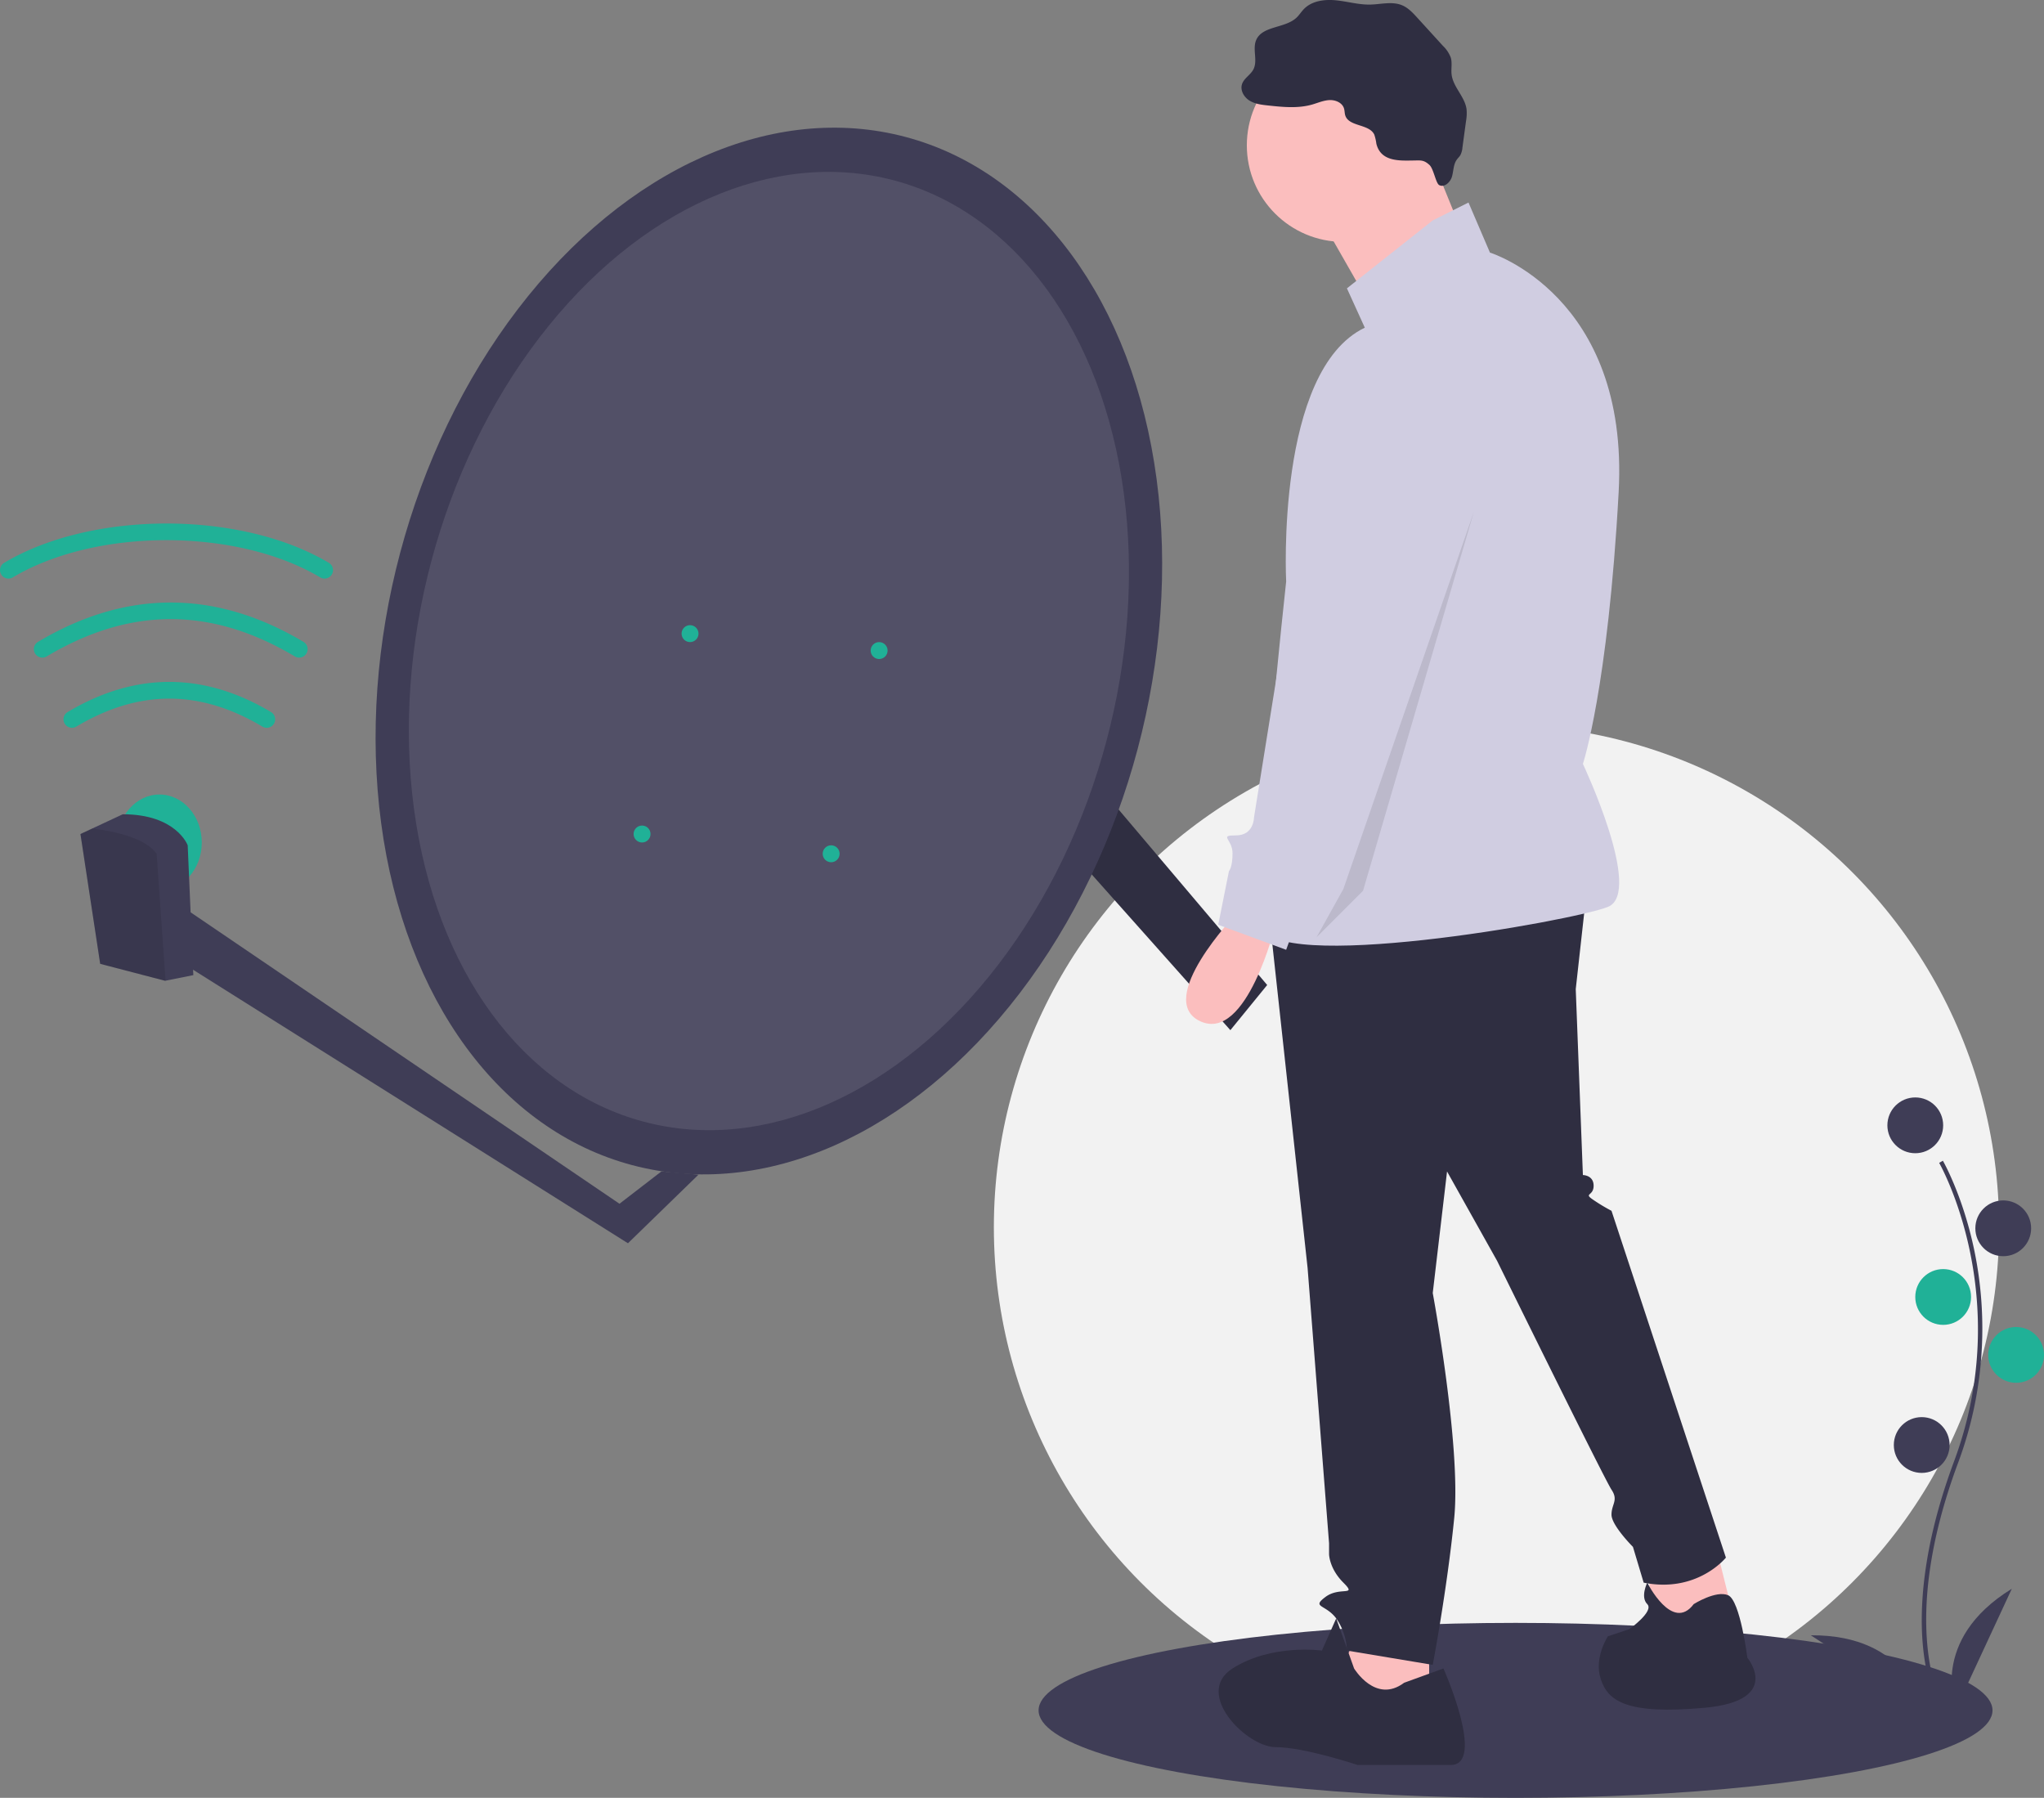 <svg xmlns="http://www.w3.org/2000/svg" width="880.291" height="774.245" viewBox="0 0 880.291 774.245">
  <rect x="0" y="0" width="880.291" height="774.245" fill="#808080" stroke="none"/>
  <g id="Groupe_1" data-name="Groupe 1" transform="translate(0 0)">
    <circle id="Ellipse_1" data-name="Ellipse 1" cx="216.462" cy="216.462" r="216.462" transform="translate(428.027 312.062)" fill="#f2f2f2"/>
    <ellipse id="Ellipse_2" data-name="Ellipse 2" cx="205.412" cy="37.679" rx="205.412" ry="37.679" transform="translate(447.289 698.887)" fill="#3f3d56"/>
    <path id="Tracé_1" data-name="Tracé 1" d="M995.007,798.374c-.212-.346-5.212-8.695-6.945-26.03-1.59-15.9-.568-42.712,13.335-80.106,26.338-70.841-6.07-128-6.4-128.569l1.6-.928c.084.144,8.447,14.718,13.387,37.923a165.446,165.446,0,0,1-6.852,92.218c-26.293,70.721-6.746,104.2-6.545,104.529Z" transform="translate(-159.854 -62.877)" fill="#3f3d56"/>
    <circle id="Ellipse_3" data-name="Ellipse 3" cx="12.012" cy="12.012" r="12.012" transform="translate(812.841 472.608)" fill="#3f3d56"/>
    <circle id="Ellipse_4" data-name="Ellipse 4" cx="12.012" cy="12.012" r="12.012" transform="translate(850.724 516.958)" fill="#3f3d56"/>
    <circle id="Ellipse_5" data-name="Ellipse 5" cx="12.012" cy="12.012" r="12.012" transform="translate(824.853 546.525)" fill="#20b197"/>
    <circle id="Ellipse_6" data-name="Ellipse 6" cx="12.012" cy="12.012" r="12.012" transform="translate(856.268 571.472)" fill="#20b197"/>
    <circle id="Ellipse_7" data-name="Ellipse 7" cx="12.012" cy="12.012" r="12.012" transform="translate(815.613 610.279)" fill="#3f3d56"/>
    <path id="Tracé_2" data-name="Tracé 2" d="M1002.26,798.816s-12.012-29.567,24.023-51.742Z" transform="translate(-159.854 -62.877)" fill="#3f3d56"/>
    <path id="Tracé_3" data-name="Tracé 3" d="M987.491,798.279s-5.467-31.442-47.777-31.172Z" transform="translate(-159.854 -62.877)" fill="#3f3d56"/>
    <path id="Tracé_4" data-name="Tracé 4" d="M77.182,389.554,266.793,518.392l18.056-13.918,15.977,1.386L270.44,535.408,77.182,413.863Z" fill="#3f3d56"/>
    <path id="Tracé_5" data-name="Tracé 5" d="M465.471,329.389l80.269,94.8-15.855,19.447L435.742,337.9Z" fill="#2f2e41"/>
    <ellipse id="Ellipse_8" data-name="Ellipse 8" cx="18.232" cy="20.663" rx="18.232" ry="20.663" transform="translate(50.442 342.151)" fill="#20b197"/>
    <ellipse id="Ellipse_9" data-name="Ellipse 9" cx="229.179" cy="164.395" rx="229.179" ry="164.395" transform="matrix(0.257, -0.966, 0.966, 0.257, 113.426, 459.506)" fill="#3f3d56"/>
    <ellipse id="Ellipse_10" data-name="Ellipse 10" cx="209.815" cy="150.505" rx="209.815" ry="150.505" transform="matrix(0.257, -0.966, 0.966, 0.257, 131.834, 444.371)" fill="#fff" opacity="0.1"/>
    <circle id="Ellipse_11" data-name="Ellipse 11" cx="3.646" cy="3.646" r="3.646" transform="translate(293.534 269.224)" fill="#20b197"/>
    <circle id="Ellipse_12" data-name="Ellipse 12" cx="3.646" cy="3.646" r="3.646" transform="translate(272.871 355.521)" fill="#20b197"/>
    <circle id="Ellipse_13" data-name="Ellipse 13" cx="3.646" cy="3.646" r="3.646" transform="translate(374.969 276.517)" fill="#20b197"/>
    <circle id="Ellipse_14" data-name="Ellipse 14" cx="3.646" cy="3.646" r="3.646" transform="translate(354.306 364.029)" fill="#20b197"/>
    <path id="Tracé_6" data-name="Tracé 6" d="M243.114,482.817l-11.96,2.394-.194.036L203,477.955,194.5,422.044l5.154-2.407,13.078-6.1c23.094,0,27.956,13.37,27.956,13.37Z" transform="translate(-159.854 -62.877)" fill="#3f3d56"/>
    <path id="Tracé_7" data-name="Tracé 7" d="M231.153,485.212l-.194.036L203,477.956l-8.508-55.911,5.154-2.407c10.66,1.41,23.13,4.436,27.664,10.915Z" transform="translate(-159.854 -62.877)" opacity="0.1"/>
    <path id="Tracé_8" data-name="Tracé 8" d="M288.69,346.079a3.632,3.632,0,0,1-1.862-.514c-35.958-21.423-70.917-21.423-106.874,0a3.646,3.646,0,1,1-3.733-6.265c37.935-22.6,76.4-22.6,114.34,0a3.647,3.647,0,0,1-1.87,6.779Z" transform="translate(-159.854 -62.877)" fill="#20b197"/>
    <path id="Tracé_9" data-name="Tracé 9" d="M274.712,376.3a3.625,3.625,0,0,1-1.863-.515c-26.961-16.062-53.173-16.062-80.133,0a3.646,3.646,0,1,1-3.733-6.265c29.064-17.316,58.535-17.316,87.6,0a3.647,3.647,0,0,1-1.87,6.779Z" transform="translate(-159.854 -62.877)" fill="#20b197"/>
    <path id="Tracé_10" data-name="Tracé 10" d="M299.629,312.046a3.626,3.626,0,0,1-1.863-.515c-35.883-21.379-96.515-21.379-132.4,0a3.646,3.646,0,1,1-3.733-6.265c37.907-22.585,101.957-22.585,139.864,0a3.647,3.647,0,0,1-1.87,6.779Z" transform="translate(-159.854 -62.877)" fill="#20b197"/>
    <path id="Tracé_11" data-name="Tracé 11" d="M738.679,664.625l7.7,30.795L712.5,704.659l-3.08-32.335Z" fill="#fbbebe"/>
    <path id="Tracé_12" data-name="Tracé 12" d="M615.5,703.119v29.255l-33.875,6.159-6.159-15.4,12.318-26.175Z" fill="#fbbebe"/>
    <path id="Tracé_13" data-name="Tracé 13" d="M843.1,447.269l-4.619,41.573,3.079,80.067s4.619,0,4.619,4.619-4.619,3.079,0,6.159a79.966,79.966,0,0,0,7.7,4.619l49.272,149.355s-12.318,15.4-35.414,10.778l-4.619-15.4s-9.238-9.238-9.238-13.858,3.079-6.159,0-10.778-49.272-98.544-49.272-98.544l-21.556-38.494-6.159,52.351s12.318,66.209,9.238,97-9.238,63.13-9.238,63.13l-36.954-6.159a25.709,25.709,0,0,0-4.619-13.858c-4.619-6.159-10.778-4.619-4.619-9.238s13.858,0,7.7-6.159-6.159-12.318-6.159-12.318V727.5L723,608.942,706.066,453.428Z" transform="translate(-159.854 -62.877)" fill="#2f2e41"/>
    <circle id="Ellipse_15" data-name="Ellipse 15" cx="41.573" cy="41.573" r="41.573" transform="translate(536.973 21.013)" fill="#fbbebe"/>
    <path id="Tracé_14" data-name="Tracé 14" d="M614.73,63.356l16.937,41.573-40.033,29.255L567,91.071Z" fill="#fbbebe"/>
    <path id="Tracé_15" data-name="Tracé 15" d="M776.894,157.8l15.4-7.7,9.238,21.556s60.05,18.477,55.431,103.163-15.4,117.02-15.4,117.02,26.176,55.431,10.778,61.59-146.276,29.255-149.355,7.7,10.778-147.815,10.778-147.815-4.619-90.845,33.874-109.322l-7.7-16.936Z" transform="translate(-159.854 -62.877)" fill="#d0cde1"/>
    <path id="Tracé_16" data-name="Tracé 16" d="M692.208,456.508s-35.414,36.954-15.4,46.192,32.335-41.573,32.335-41.573Z" transform="translate(-159.854 -62.877)" fill="#fbbebe"/>
    <path id="Tracé_17" data-name="Tracé 17" d="M764.576,787.552l16.937-6.159s18.477,41.573,3.08,41.573H744.559s-23.1-7.7-35.414-7.7-35.414-23.1-18.477-33.874,38.494-7.7,38.494-7.7l6.159-13.858,7.7,21.556S752.258,796.791,764.576,787.552Z" transform="translate(-159.854 -62.877)" fill="#2f2e41"/>
    <path id="Tracé_18" data-name="Tracé 18" d="M889.295,753.678s9.642-6.084,14.829-3.812,8.267,26.908,8.267,26.908,15.4,18.477-18.477,21.556-41.573-3.079-44.653-12.318,3.079-18.477,3.079-18.477l9.238-3.079s10.778-7.7,7.7-10.778,0-9.238,0-9.238S880.057,766,889.295,753.678Z" transform="translate(-159.854 -62.877)" fill="#2f2e41"/>
    <path id="Tracé_19" data-name="Tracé 19" d="M752.62,124.8a20.406,20.406,0,0,0-.9-3.956c-2.234-4.688-10.952-3.319-12.506-8.275-.3-.97-.24-2.025-.538-3-.76-2.478-3.674-3.707-6.263-3.588s-5.013,1.225-7.506,1.933c-6.091,1.729-12.571,1.069-18.867.395-2.783-.3-5.671-.63-8.055-2.1s-4.1-4.419-3.234-7.08c.832-2.552,3.624-3.954,4.88-6.326,1.994-3.767-.443-8.631,1.174-12.574,2.594-6.325,12.412-5.055,17.4-9.73,1.211-1.135,2.083-2.585,3.243-3.771,3.443-3.519,8.88-4.2,13.78-3.715s9.714,1.924,14.636,1.837c4.668-.083,9.562-1.5,13.863.312,2.61,1.1,4.6,3.256,6.512,5.35l11.033,12.1a13.6,13.6,0,0,1,3.41,5.136c.664,2.318.053,4.808.336,7.2.646,5.462,5.759,9.587,6.449,15.044a19.56,19.56,0,0,1-.243,5.067l-1.545,11.394a8.48,8.48,0,0,1-.871,3.193c-.449.768-1.129,1.374-1.635,2.106-1.429,2.066-1.3,4.8-2.008,7.207s-3.256,4.794-5.482,3.633c-1.453-.758-2.414-7.023-4.179-8.65-2.458-2.266-3.742-1.987-6.777-1.948C762.645,132.077,754.564,132.6,752.62,124.8Z" transform="translate(-159.854 -62.877)" fill="#2f2e41"/>
    <path id="Tracé_20" data-name="Tracé 20" d="M759.957,214.768s46.192,18.477,32.335,60.05S741.48,444.19,741.48,444.19l-21.556,10.778-6.159,16.937-29.255-10.778,4.619-23.1s1.54-1.54,1.54-7.7-6.159-7.7,1.54-7.7,7.7-7.7,7.7-7.7l27.715-172.452S727.622,213.228,759.957,214.768Z" transform="translate(-159.854 -62.877)" fill="#d0cde1"/>
    <path id="Tracé_21" data-name="Tracé 21" d="M634.747,220.409,587.015,383.622,567,403.639l11.548-20.787Z" opacity="0.1"/>
  </g>
</svg>
